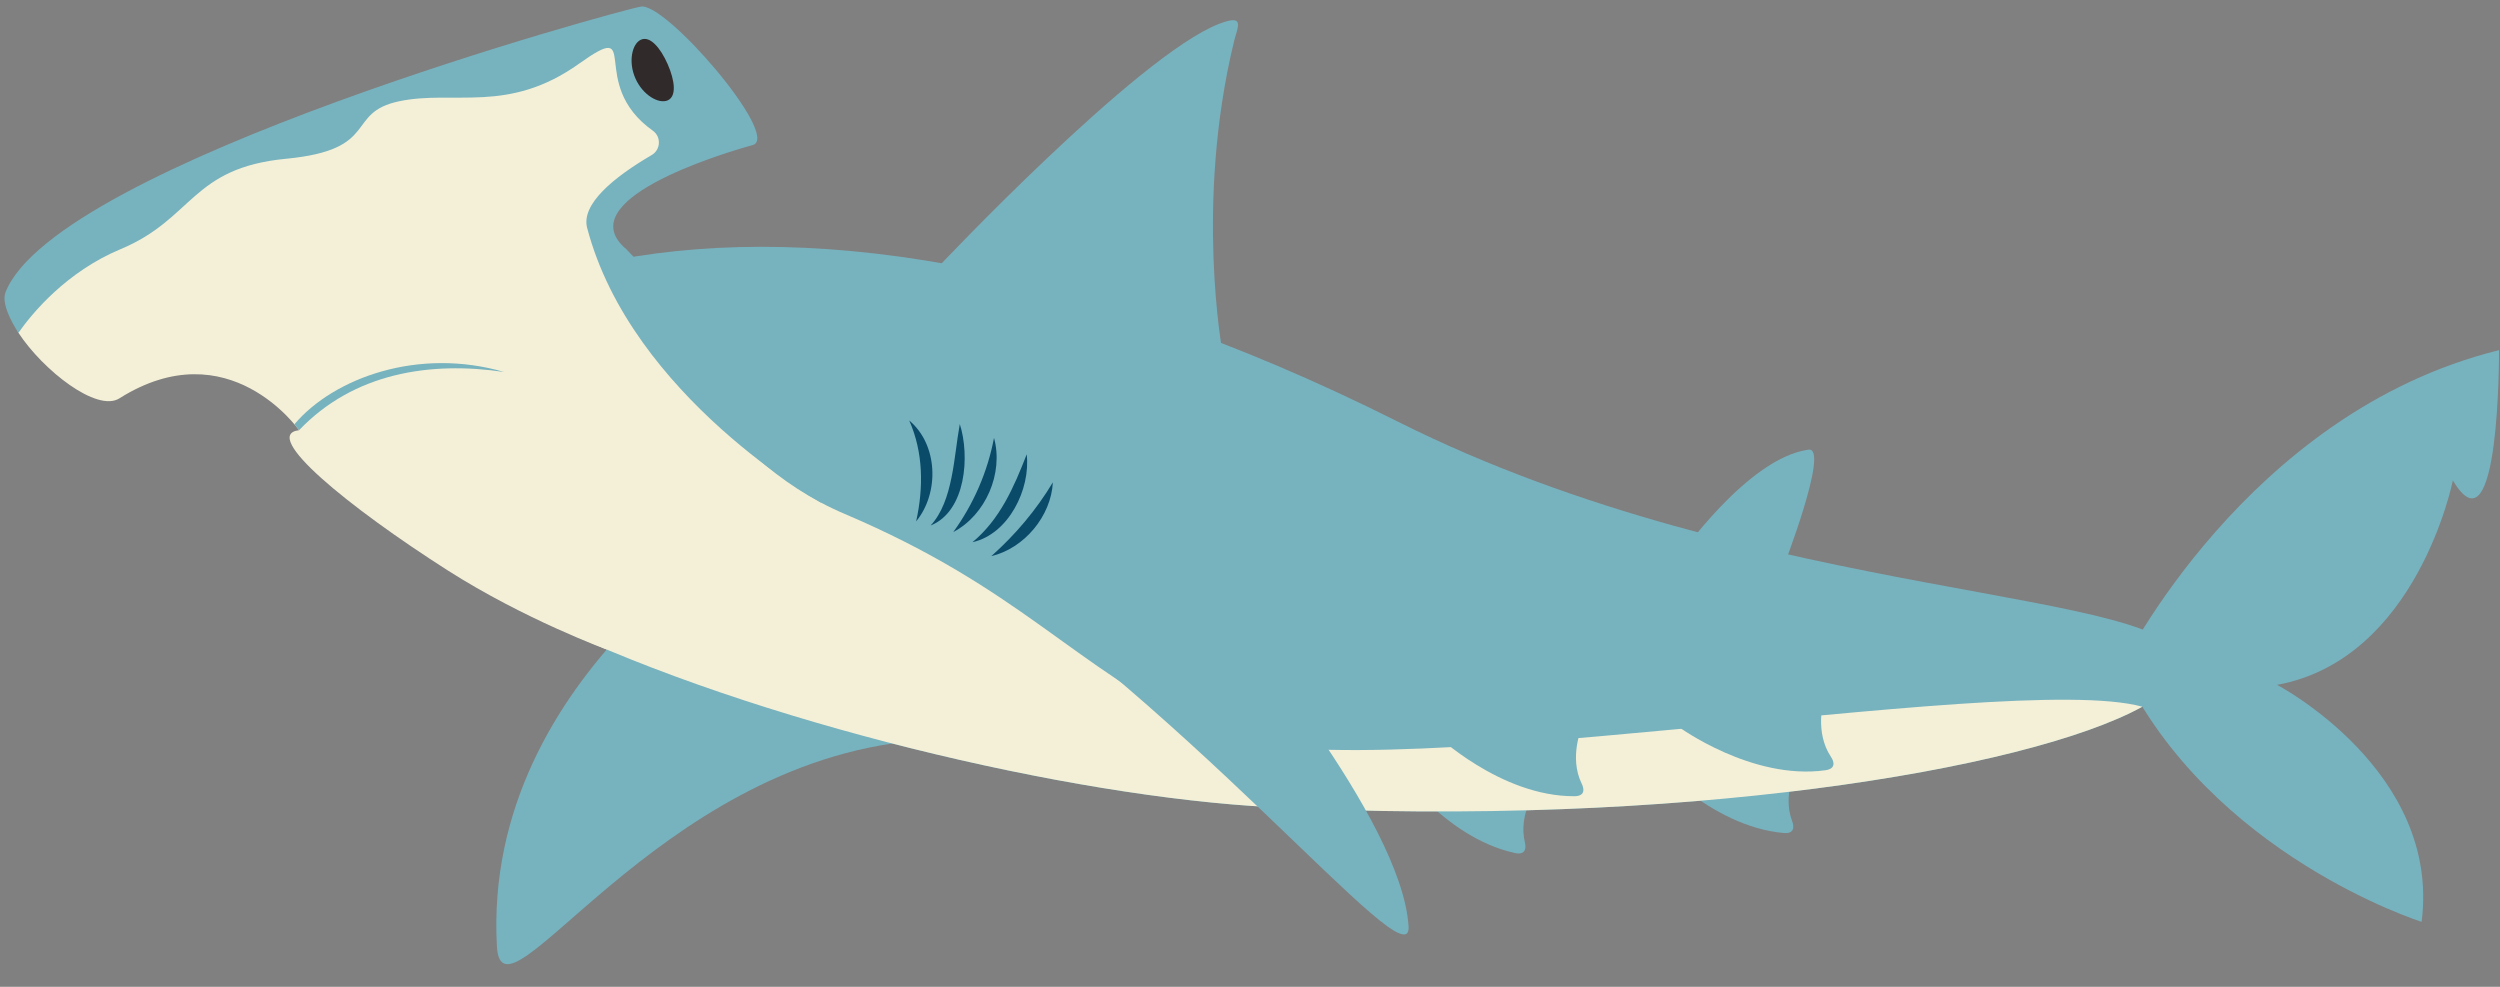 <?xml version="1.0" encoding="UTF-8"?>
<!DOCTYPE svg PUBLIC '-//W3C//DTD SVG 1.0//EN'
          'http://www.w3.org/TR/2001/REC-SVG-20010904/DTD/svg10.dtd'>
<svg height="197.8" preserveAspectRatio="xMidYMid meet" version="1.0" viewBox="-0.9 -1.3 501.1 197.8" width="501.1" xmlns="http://www.w3.org/2000/svg" xmlns:xlink="http://www.w3.org/1999/xlink" zoomAndPan="magnify"
><rect x="-0.9" y="-1.3" width="501.1" height="197.8" fill="#808080" stroke="none"/><defs
  ><clipPath id="a"
    ><path d="M 98 102 L 183 102 L 183 191.961 L 98 191.961 Z M 98 102"
    /></clipPath
  ></defs
  ><g
  ><g id="change1_2"
    ><path d="M 329.938 150.535 C 329.938 150.535 341.828 164.348 356.621 165.668 C 358.742 165.859 358.766 164.461 358.32 163.285 C 356.227 157.762 359.418 152.066 359.418 152.066 C 359.418 152.066 349.367 141.934 329.938 150.535" fill="#77b2bf"
    /></g
    ><g id="change1_3"
    ><path d="M 278.172 151.352 C 278.172 151.352 288.254 166.531 302.766 169.68 C 304.848 170.133 305.043 168.746 304.746 167.527 C 303.359 161.781 307.23 156.531 307.23 156.531 C 307.23 156.531 298.52 145.227 278.172 151.352" fill="#77b2bf"
    /></g
    ><g id="change1_4"
    ><path d="M 186.898 52.477 C 186.898 52.477 227.133 9.773 243.453 3.48 C 248.762 1.434 247.176 4.031 246.453 6.992 C 238.566 39.402 244.125 69.184 244.125 69.184 C 244.125 69.184 218.219 81.816 186.898 52.477" fill="#77b2bf"
    /></g
    ><g id="change1_5"
    ><path d="M 335.559 110.414 C 335.559 110.414 349.359 90.473 361.602 88.832 C 365.949 88.25 356.395 112.805 356.395 112.805 C 356.395 112.805 355.625 118.082 335.559 110.414" fill="#77b2bf"
    /></g
    ><g id="change1_6"
    ><path d="M 455.516 135.973 C 483.664 130.797 490.75 94.992 490.75 94.992 C 500.238 110.918 500 68.887 500 68.887 C 449.207 81.422 424.238 132.531 424.238 132.531 C 442.141 170.133 484.484 183.473 484.484 183.473 C 488.402 153.207 455.516 135.973 455.516 135.973" fill="#77b2bf"
    /></g
    ><g clip-path="url(#a)" id="change1_1"
    ><path d="M 152.672 102.188 C 152.672 102.188 95.648 133.348 98.699 188.398 C 99.684 206.176 130.297 151.844 182.562 147.184 C 182.562 147.184 163.332 119.922 152.672 102.188" fill="#77b2bf"
    /></g
    ><g id="change1_7"
    ><path d="M 436.461 131.797 C 436.461 134.602 433.672 137.508 428.516 140.359 C 402.602 152.367 327.926 160.539 246.973 156.379 C 165.562 152.195 68.148 71.48 119.133 51.477 C 158.812 42.906 213.398 50.152 279.348 83.246 C 352.207 119.809 436.461 116.441 436.461 131.797" fill="#77b2bf"
    /></g
    ><g id="change1_8"
    ><path d="M 428.512 140.355 C 405.449 153.098 334.922 164.652 253.965 160.488 C 172.555 156.305 2.312 100.41 95.062 59.367 C 105.359 54.812 114.922 51.258 123.996 48.637 C 128.516 61.469 141.324 90.199 168.383 101.699 C 203.707 116.719 213.688 131.898 240.707 145.156 C 267.719 158.422 401.379 132.867 428.512 140.355" fill="#77b2bf"
    /></g
    ><g id="change2_1"
    ><path d="M 428.512 140.355 C 405.449 153.098 334.922 164.652 253.965 160.488 C 172.555 156.305 2.312 100.41 95.062 59.367 C 105.359 54.812 114.922 51.258 123.996 48.637 C 128.516 61.469 141.324 90.199 168.383 101.699 C 203.707 116.719 213.688 131.898 240.707 145.156 C 267.719 158.422 401.379 132.867 428.512 140.355" fill="#f4f0d7"
    /></g
    ><g id="change2_2"
    ><path d="M 4.301 54.297 C 37.09 22.977 100.996 9.496 127.402 2.105 C 133.926 0.277 153.266 25.562 149.09 26.867 C 141.695 29.18 130.766 31.379 122.469 38.812 C 117.77 43.02 123.996 48.637 123.996 48.637 L 120.719 128.891 C 120.719 128.891 104.246 122.859 88.797 113.004 C 68.961 100.344 51.211 85.855 59.043 84.93 C 59.043 84.93 44.949 64.719 23.023 78.551 C 18.527 81.387 7.762 72.961 2.793 65.402 C 0.609 60.445 2.383 56.129 4.301 54.297" fill="#f4f0d7"
    /></g
    ><g id="change1_9"
    ><path d="M 100.152 73.262 C 85.344 71.062 70.035 73.426 59.043 84.93 C 59.043 84.93 58.543 84.281 58.109 83.742 C 66.039 74.391 83.051 68.273 100.152 73.262" fill="#77b2bf"
    /></g
    ><g id="change1_10"
    ><path d="M 182.562 104.996 C 182.562 104.996 245.328 122.398 245.402 122.398 C 245.402 122.398 280.117 162.855 281.434 184.383 C 282.18 196.535 236.008 137.535 182.562 104.996" fill="#77b2bf"
    /></g
    ><g id="change1_11"
    ><path d="M 335.559 144.387 C 335.559 144.387 350.266 155.148 364.973 153.09 C 367.078 152.793 366.785 151.43 366.09 150.387 C 362.801 145.473 364.617 139.207 364.617 139.207 C 364.617 139.207 352.539 131.609 335.559 144.387" fill="#77b2bf"
    /></g
    ><g id="change1_12"
    ><path d="M 286.684 145.73 C 286.684 145.73 299.816 158.367 314.668 158.293 C 316.797 158.285 316.688 156.891 316.133 155.766 C 313.531 150.457 316.176 144.488 316.176 144.488 C 316.176 144.488 305.223 135.344 286.684 145.73" fill="#77b2bf"
    /></g
    ><g id="change1_13"
    ><path d="M 124.621 48.637 C 113.188 38.977 142.715 29.766 150.07 27.75 C 155.539 25.781 132.184 -1.27 127.461 0.051 C 124.234 0.473 10.402 31.484 0.203 57.277 C -0.891 60.035 2.797 65.402 2.797 65.402 C 5.562 61.469 12.395 53.18 23.281 48.637 C 37.902 42.531 37.375 32.352 56.434 30.523 C 75.488 28.699 68.16 21.301 79.129 18.992 C 90.102 16.695 100.965 21.594 115.156 11.473 C 128.199 2.176 116.531 15.359 129.957 24.898 C 131.668 26.117 131.543 28.711 129.73 29.773 C 122.098 34.238 115.535 39.621 116.789 44.391 C 125.691 78.203 163.691 99.461 163.691 99.461 C 158.844 83.805 124.621 48.637 124.621 48.637" fill="#77b2bf"
    /></g
    ><g id="change3_1"
    ><path d="M 126.457 14.406 C 127.934 17.766 131.148 19.602 132.934 18.816 C 134.723 18.027 134.402 14.918 132.926 11.559 C 131.445 8.199 129.367 5.863 127.582 6.652 C 125.797 7.438 124.98 11.047 126.457 14.406" fill="#302a2a"
    /></g
    ><g id="change4_1"
    ><path d="M 181.344 82.98 C 187.133 87.824 187.422 97.504 182.73 103.203 C 184.23 96.465 184.191 89.387 181.344 82.98" fill="#0a4b69"
    /></g
    ><g id="change4_2"
    ><path d="M 191.484 83.695 C 193.52 90.062 192.746 101.156 185.629 104.039 C 190.191 99.109 190.285 90.129 191.484 83.695" fill="#0a4b69"
    /></g
    ><g id="change4_3"
    ><path d="M 198.34 86.473 C 200.289 93.539 196.672 101.938 190.172 105.348 C 194.25 99.715 197.039 93.316 198.34 86.473" fill="#0a4b69"
    /></g
    ><g id="change4_4"
    ><path d="M 204.895 89.762 C 205.691 96.742 201.277 105.766 194.016 107.379 C 199.535 102.824 202.355 96.297 204.895 89.762" fill="#0a4b69"
    /></g
    ><g id="change4_5"
    ><path d="M 210.137 95.379 C 209.781 102.164 204.402 108.602 197.793 110.176 C 202.633 105.871 206.793 100.941 210.137 95.379" fill="#0a4b69"
    /></g
  ></g
></svg
>
